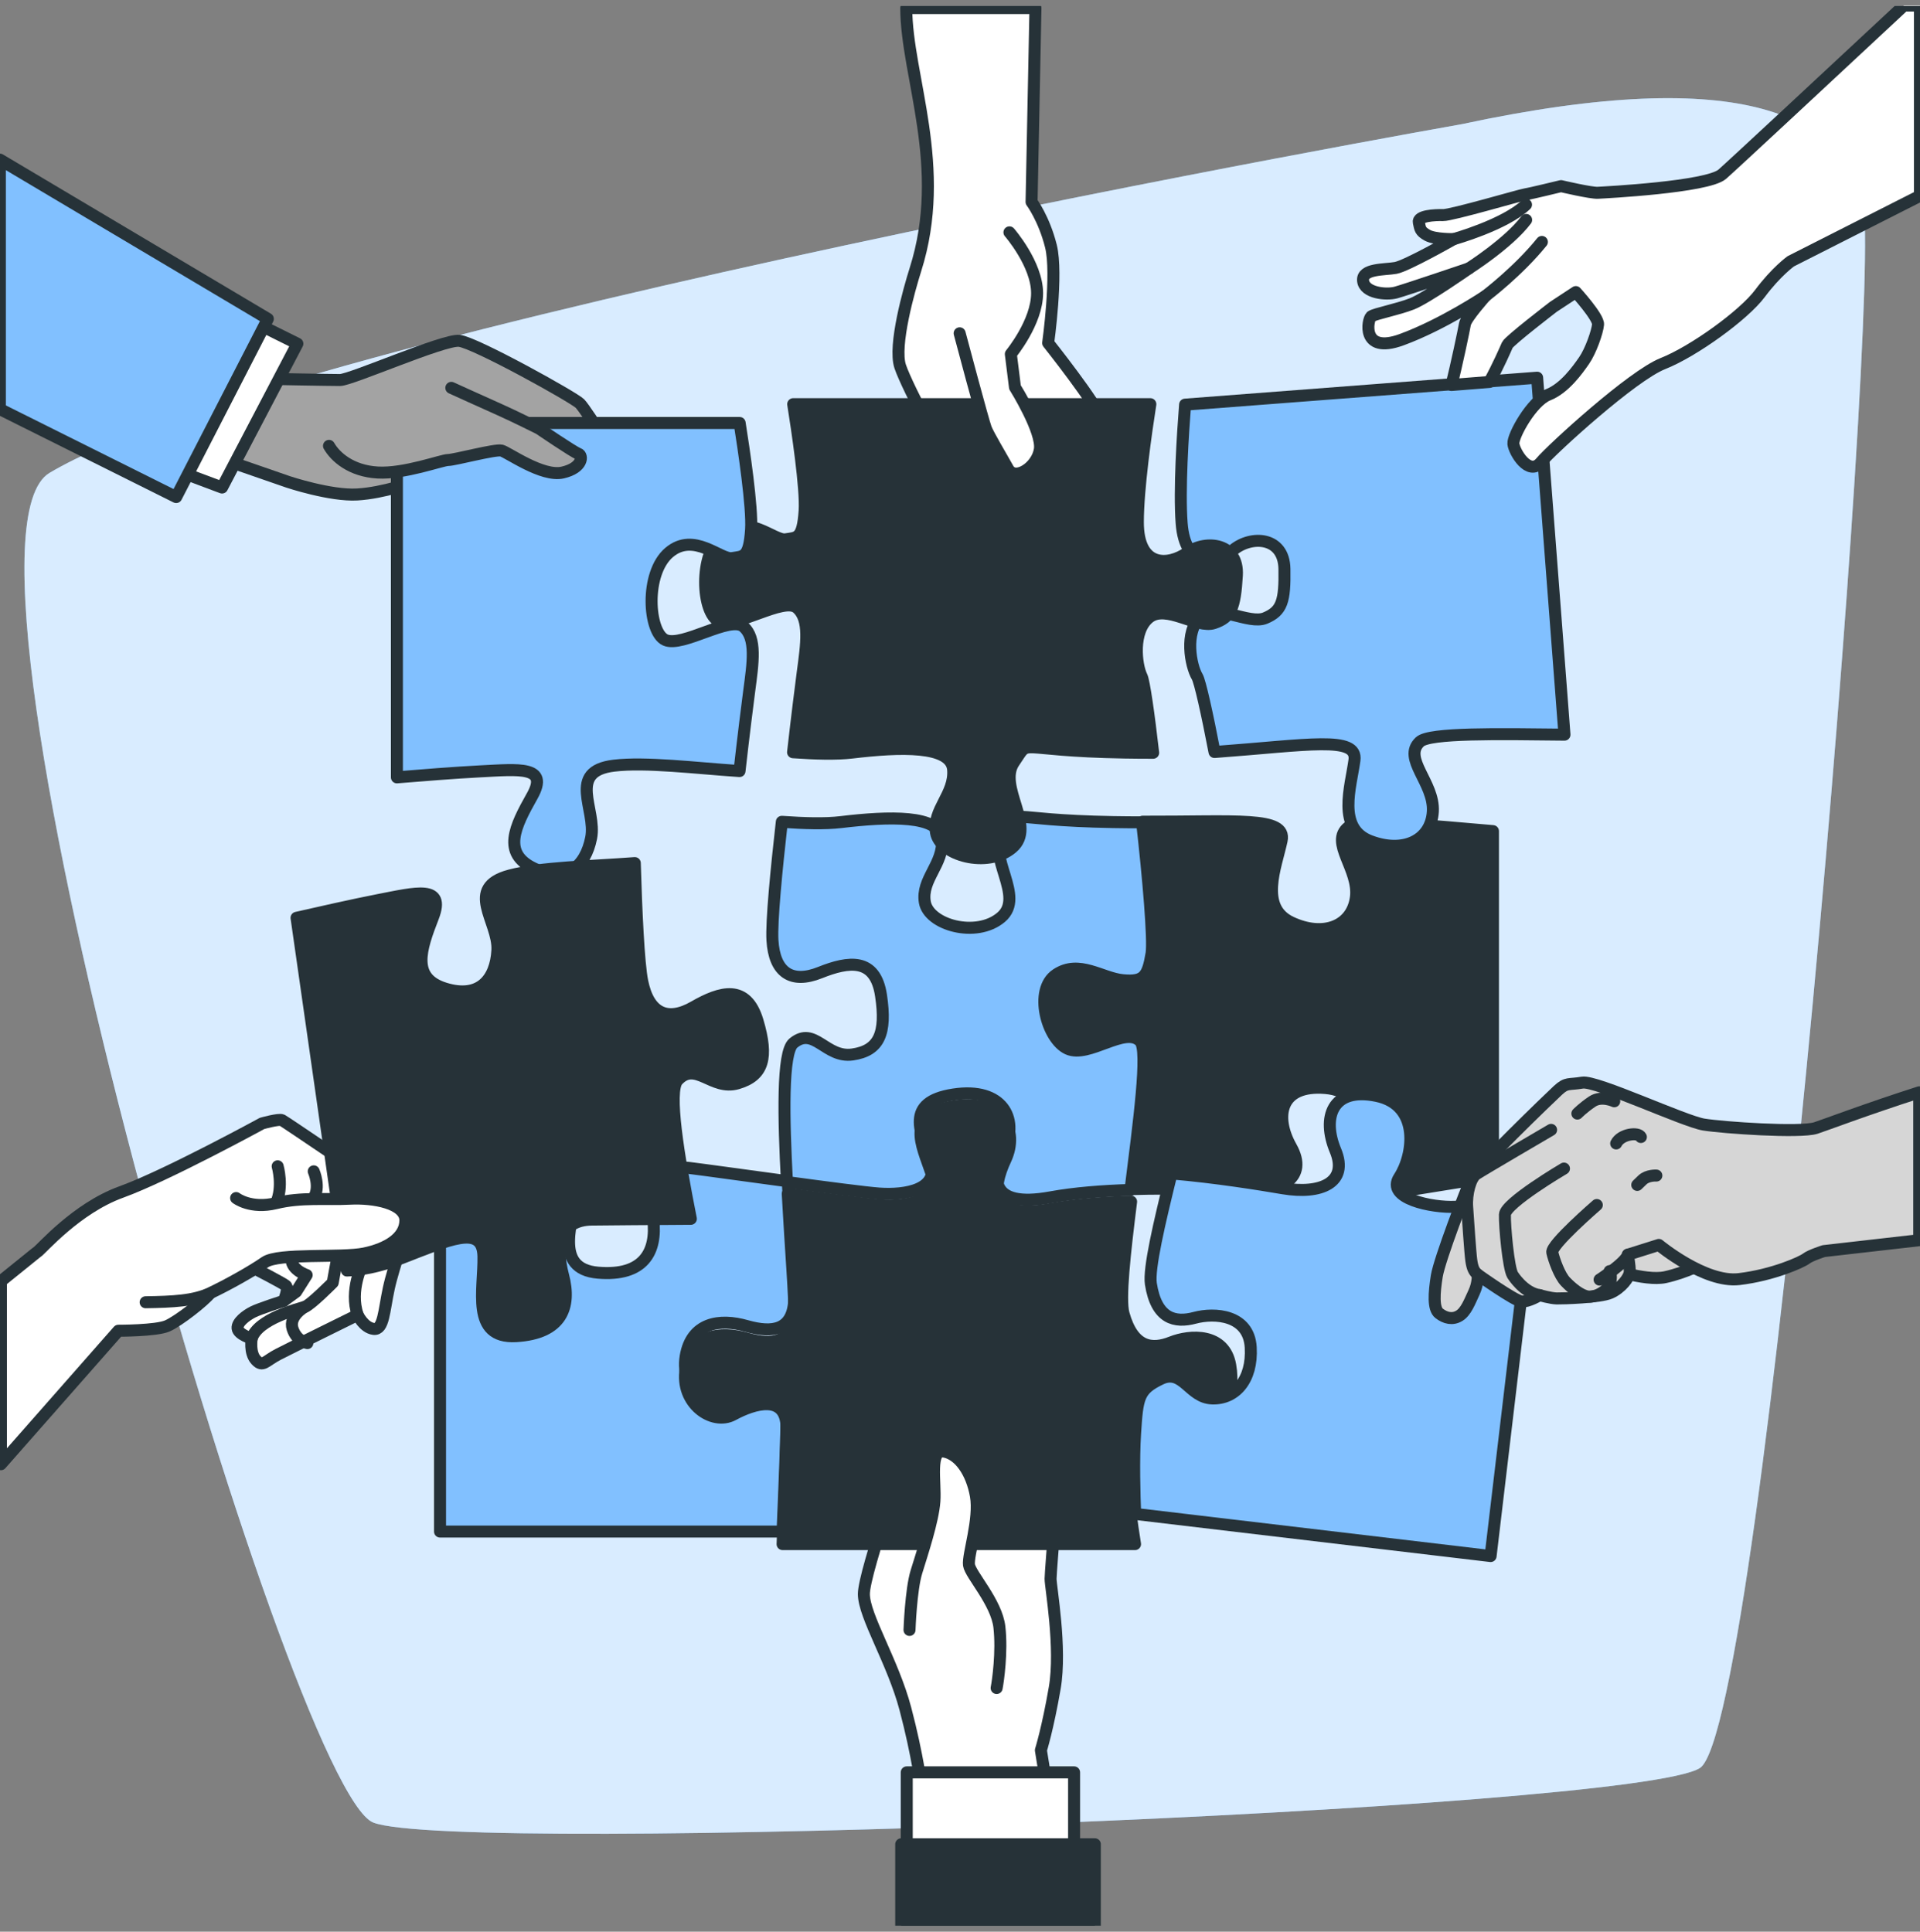<svg width="160" height="161" viewBox="0 0 160 161" fill="none" xmlns="http://www.w3.org/2000/svg">
<rect x="0" y="0" width="160" height="161" fill="#808080" stroke="none"/>
<g clip-path="url(#clip0_206_1129)">
<path d="M121.823 10.347C121.823 10.347 24.105 27.571 4.132 39.41C-6.108 45.48 24.1 149.188 31.112 151.904C38.123 154.619 136.312 150.887 141.668 147.35C147.024 143.814 156.882 23.924 155.24 16.894C153.597 9.864 145.62 5.247 121.823 10.347Z" fill="#81C0FF"/>
<path opacity="0.7" d="M121.823 10.347C121.823 10.347 24.105 27.571 4.132 39.41C-6.108 45.48 24.1 149.188 31.112 151.904C38.123 154.619 136.312 150.887 141.668 147.35C147.024 143.814 156.882 23.924 155.24 16.894C153.597 9.864 145.62 5.247 121.823 10.347Z" fill="white"/>
<path d="M124.413 69.27V98.079C122.99 98.301 119.558 98.84 118.066 99.089C116.162 99.408 112.197 99.089 113.147 97.186C114.1 95.283 114.26 90.998 110.451 90.681C106.642 90.364 106.166 93.06 107.595 95.6C109.022 98.139 106.802 99.408 103.627 99.248C101.664 99.149 98.004 98.992 94.258 99.109C94.954 93.511 95.785 87.437 95.06 86.712C93.79 85.443 90.775 88.142 89.032 87.349C87.286 86.556 86.176 82.43 88.079 81.161C89.982 79.891 91.887 81.478 93.631 81.637C95.377 81.794 95.693 81.317 96.013 79.415C96.198 78.308 95.736 72.956 95.225 68.485C103.057 68.508 107.233 68.029 106.802 70.054C106.326 72.274 104.897 75.606 107.595 76.876C110.291 78.145 112.671 77.192 112.99 74.813C113.307 72.433 110.768 70.211 112.354 68.942C113.224 68.246 118.924 68.79 124.413 69.27Z" fill="#263238" stroke="#263238" stroke-miterlimit="10" stroke-linecap="round" stroke-linejoin="round"/>
<path d="M57.138 113.054C56.662 115.91 59.358 117.813 61.104 116.86C62.85 115.91 65.546 115.117 65.546 117.972C65.546 119.444 65.378 123.79 65.215 127.649H36.669V98.663C37.738 98.772 39.282 98.755 41.27 98.296C45.396 97.346 48.411 96.392 48.095 99.089C47.775 101.788 46.032 105.753 49.838 106.073C53.646 106.39 54.756 104.327 54.439 101.628C54.123 98.932 54.916 97.026 57.455 97.346C58.742 97.505 62.228 97.993 65.646 98.453C65.888 102.983 66.253 107.354 66.182 108.452C66.022 110.832 64.436 111.148 62.214 110.515C59.994 109.879 57.615 110.198 57.138 113.054Z" fill="#81C0FF" stroke="#263238" stroke-miterlimit="10" stroke-linecap="round" stroke-linejoin="round"/>
<path d="M95.963 79.473C95.643 81.377 95.326 81.854 93.579 81.697C91.835 81.537 89.929 79.95 88.025 81.22C86.121 82.49 87.231 86.618 88.978 87.412C90.722 88.205 93.739 85.505 95.009 86.775C95.734 87.5 94.904 93.577 94.207 99.178C91.892 99.249 89.546 99.429 87.547 99.794C82.309 100.748 82.626 98.047 83.737 95.667C84.85 93.286 83.58 90.586 79.452 91.222C75.325 91.856 76.752 94.396 77.546 96.777C78.339 99.158 75.482 99.634 73.261 99.478C72.162 99.398 68.902 98.972 65.58 98.521C65.294 93.224 65.174 87.703 66.116 86.935C67.863 85.505 68.814 88.206 71.037 87.888C73.261 87.569 73.895 86.142 73.418 82.968C72.941 79.79 70.721 80.107 68.337 81.061C65.957 82.014 64.529 81.061 64.37 78.363C64.278 76.819 64.707 72.423 65.152 68.495C67.016 68.624 68.748 68.678 70.084 68.518C74.055 68.044 78.339 67.884 78.499 69.948C78.659 72.012 76.752 73.282 77.069 75.186C77.389 77.093 81.356 78.203 83.42 76.456C85.484 74.709 82.15 71.378 83.58 69.314C85.008 67.251 83.42 68.361 92.786 68.518C93.617 68.532 94.413 68.538 95.175 68.538C95.686 73.011 96.148 78.366 95.963 79.473Z" fill="#81C0FF" stroke="#263238" stroke-miterlimit="10" stroke-linecap="round" stroke-linejoin="round"/>
<path d="M76.83 149.217C76.83 149.217 76.484 146.336 75.447 142.418C74.41 138.499 71.989 134.696 71.989 132.852C71.989 131.008 75.793 120.175 76.254 119.483C76.715 118.792 79.25 114.643 79.942 114.873C80.633 115.104 80.979 116.141 80.979 116.141C80.979 116.141 82.592 114.066 83.514 114.412C84.436 114.758 84.206 115.449 84.206 115.449C84.206 115.449 86.05 115.219 86.511 116.026C86.972 116.832 86.626 117.87 86.626 117.87C86.626 117.87 88.355 119.022 88.355 120.29C88.355 121.557 87.548 130.893 87.548 131.584C87.548 132.276 88.47 137.347 87.894 140.689C87.318 144.031 86.741 145.875 86.741 145.875L87.317 149.448L76.83 149.217Z" fill="white" stroke="#263238" stroke-miterlimit="10" stroke-linecap="round" stroke-linejoin="round"/>
<path d="M99.821 118.381C97.915 118.541 97.122 116.161 95.376 117.271C93.63 118.381 93.63 119.017 93.79 122.03C93.904 124.198 94.346 127.185 94.586 128.695H65.215C65.377 124.834 65.546 120.489 65.546 119.017C65.546 116.162 62.85 116.955 61.104 117.905C59.358 118.858 56.662 116.955 57.138 114.099C57.614 111.243 59.994 110.924 62.213 111.56C64.436 112.193 66.022 111.877 66.182 109.497C66.253 108.399 65.888 104.028 65.645 99.498C68.966 99.948 72.224 100.373 73.323 100.453C75.542 100.61 78.398 100.134 77.605 97.754C76.811 95.375 75.385 92.836 79.511 92.203C83.636 91.567 84.906 94.266 83.793 96.645C82.683 99.024 82.366 101.723 87.602 100.77C89.599 100.405 91.944 100.225 94.258 100.154C93.735 104.348 93.29 108.273 93.63 109.497C94.426 112.353 96.012 112.51 97.598 111.877C99.185 111.243 102.04 111.083 102.517 113.779C102.994 116.478 101.724 118.224 99.821 118.381Z" fill="#263238" stroke="#263238" stroke-miterlimit="10" stroke-linecap="round" stroke-linejoin="round"/>
<path d="M75.793 135.848C75.793 135.848 75.908 132.506 76.369 131.008C76.83 129.51 77.752 126.744 77.867 125.13C77.982 123.517 77.406 120.751 78.674 120.982C79.942 121.212 80.979 122.71 81.324 124.67C81.67 126.629 80.633 129.625 80.748 130.432C80.863 131.239 83.053 133.544 83.284 135.618C83.514 137.693 83.168 140.113 83.053 140.689" fill="white"/>
<path d="M75.793 135.848C75.793 135.848 75.908 132.506 76.369 131.008C76.83 129.51 77.752 126.744 77.867 125.13C77.982 123.517 77.406 120.751 78.674 120.982C79.942 121.212 80.979 122.71 81.324 124.67C81.67 126.629 80.633 129.625 80.748 130.432C80.863 131.239 83.053 133.544 83.284 135.618C83.514 137.693 83.168 140.113 83.053 140.689" stroke="#263238" stroke-miterlimit="10" stroke-linecap="round" stroke-linejoin="round"/>
<path d="M75.562 147.719H89.507V154.288L75.562 153.712V147.719Z" fill="white" stroke="#263238" stroke-miterlimit="10" stroke-linecap="round" stroke-linejoin="round"/>
<path d="M91.236 153.712H75.101V160.696H91.236V153.712Z" fill="#263238" stroke="#263238" stroke-miterlimit="10" stroke-linecap="round" stroke-linejoin="round"/>
<path d="M127.696 100.324L124.216 129.69L94.596 126.179C94.535 124.652 94.448 121.634 94.59 119.468C94.785 116.457 94.86 115.826 96.725 114.929C98.589 114.032 99.097 116.489 101.008 116.554C102.916 116.622 104.382 115.038 104.227 112.302C104.071 109.568 101.216 109.391 99.566 109.833C97.917 110.275 96.36 109.933 95.906 107.003C95.712 105.748 96.616 101.902 97.629 97.799C101.362 98.123 104.979 98.71 106.916 99.04C110.05 99.573 112.404 98.573 111.286 95.884C110.165 93.194 110.956 90.573 114.701 91.336C118.446 92.098 117.783 96.335 116.612 98.112C115.445 99.89 119.346 100.674 121.273 100.581C122.784 100.509 126.256 100.378 127.696 100.324Z" fill="#81C0FF" stroke="#263238" stroke-miterlimit="10" stroke-linecap="round" stroke-linejoin="round"/>
<path d="M133.656 105.591C133.656 105.591 137.07 106.824 138.781 106.444C140.492 106.065 141.922 105.296 141.922 105.296L138.7 102.649L134.835 104.025L133.656 105.591Z" fill="#D6D6D6" stroke="#263238" stroke-miterlimit="10" stroke-linecap="round" stroke-linejoin="round"/>
<path d="M159.938 91.04C155.508 92.461 151.92 93.826 151.316 94.016C149.998 94.431 143.623 93.989 141.981 93.727C140.339 93.464 133.022 90.033 131.86 90.232C130.697 90.431 130.567 90.194 129.833 90.87C129.1 91.547 122.954 97.492 122.588 98.275C122.222 99.058 119.957 104.95 119.732 106.358C119.507 107.765 119.418 109.073 119.933 109.468C120.447 109.863 121.049 110.008 121.609 109.664C122.169 109.321 122.468 108.503 122.834 107.719C123.2 106.936 123.144 106.229 123.144 106.229C123.144 106.229 126.232 108.431 126.803 108.474C127.373 108.517 128.306 107.945 128.306 107.945C128.306 107.945 129.226 108.212 129.729 108.22C130.233 108.228 133.325 108.145 134.205 107.757C135.085 107.369 135.806 106.473 135.814 105.969C135.822 105.466 135.652 104.573 135.652 104.573L138.236 103.759C138.236 103.759 142.08 106.947 144.924 106.608C147.769 106.269 150.155 105.184 150.513 104.904C150.87 104.624 151.985 104.273 151.985 104.273L159.937 103.365V91.04H159.938Z" fill="#D6D6D6" stroke="#263238" stroke-miterlimit="10" stroke-linecap="round" stroke-linejoin="round"/>
<path d="M133.068 100.432C133.068 100.432 129.216 103.76 129.357 104.384C129.498 105.008 129.963 106.31 130.459 106.822C130.954 107.334 131.716 107.985 132.353 108.063C132.99 108.14 133.99 107.603 134.169 106.934C134.348 106.265 134.135 105.942 134.135 105.942" stroke="#263238" stroke-miterlimit="10" stroke-linecap="round" stroke-linejoin="round"/>
<path d="M133.3 106.651C133.3 106.651 135.473 105.242 135.653 104.573" stroke="#263238" stroke-miterlimit="10" stroke-linecap="round" stroke-linejoin="round"/>
<path d="M130.33 97.396C130.33 97.396 125.444 100.271 125.411 101.228C125.379 102.185 125.706 105.701 126.05 106.261C126.05 106.261 126.966 107.755 128.306 107.945" stroke="#263238" stroke-miterlimit="10" stroke-linecap="round" stroke-linejoin="round"/>
<path d="M129.258 94.17C129.258 94.17 123.473 97.551 123.015 97.863C122.556 98.174 122.182 99.461 122.264 100.605C122.345 101.749 122.519 104.422 122.61 105.062C122.7 105.702 122.846 105.99 123.145 106.23" stroke="#263238" stroke-miterlimit="10" stroke-linecap="round" stroke-linejoin="round"/>
<path d="M134.521 91.788C134.521 91.788 133.471 91.284 132.69 91.808C131.909 92.333 131.447 92.812 131.447 92.812" stroke="#263238" stroke-miterlimit="10" stroke-linecap="round" stroke-linejoin="round"/>
<path d="M136.74 94.765C136.543 94.341 135.079 94.499 134.681 95.302" stroke="#263238" stroke-miterlimit="10" stroke-linecap="round" stroke-linejoin="round"/>
<path d="M138.03 97.978C138.03 97.978 137.292 97.932 136.865 98.345C136.438 98.758 136.438 98.758 136.438 98.758" stroke="#263238" stroke-miterlimit="10" stroke-linecap="round" stroke-linejoin="round"/>
<path d="M128.095 31.479L130.372 61.231C124.863 61.172 119.137 61.063 118.323 61.824C116.838 63.211 119.539 65.233 119.405 67.63C119.268 70.027 116.969 71.159 114.184 70.098C111.396 69.038 112.567 65.607 112.872 63.357C113.147 61.305 109.019 62.101 101.209 62.676C100.6 59.504 99.997 56.786 99.767 56.403C99.219 55.489 98.686 52.666 100.024 51.451C101.364 50.232 104.053 52.095 105.439 51.514C106.828 50.93 107.083 50.115 107.037 47.412C106.987 44.711 104.275 44.599 102.778 45.829C101.281 47.056 98.762 47.41 98.471 43.612C98.26 40.847 98.571 36.099 98.759 33.724L128.095 31.479Z" fill="#81C0FF" stroke="#263238" stroke-miterlimit="10" stroke-linecap="round" stroke-linejoin="round"/>
<path d="M158.663 0.461C152.433 6.269 144.28 13.862 143.522 14.521C142.281 15.6 133.726 16.037 133.15 16.068C132.574 16.1 130.087 15.513 130.087 15.513C130.087 15.513 127.493 16.145 127.12 16.195C126.747 16.244 120.948 17.947 120.253 17.927C119.559 17.907 118.119 17.985 118.235 18.528C118.351 19.07 118.334 19.273 118.959 19.615C119.584 19.956 121.142 19.929 121.142 19.929C121.142 19.929 117.22 22.165 116.305 22.33C115.389 22.496 113.476 22.369 113.59 23.403C113.704 24.436 115.533 24.597 116.33 24.38C117.126 24.163 122.402 22.374 122.402 22.374C122.402 22.374 118.868 24.848 117.681 25.317C116.493 25.786 114.578 26.151 114.272 26.37C113.966 26.589 113.378 29.567 116.804 28.311C120.231 27.056 123.798 24.666 123.798 24.666C123.798 24.666 122.164 26.488 122.077 27.013C122.006 27.442 121.367 30.495 120.955 32.087L124.118 31.834C124.838 30.534 125.492 29.026 125.609 28.756C125.763 28.401 129.451 25.571 129.451 25.571L131.319 24.343C131.319 24.343 133.224 26.434 133.171 27.043C133.117 27.653 132.568 29.242 132.006 30.053C131.444 30.863 130.37 32.366 129.013 32.903C127.656 33.439 126.052 36.328 126.116 36.989C126.181 37.65 127.392 39.721 128.396 38.54C129.401 37.359 136.032 31.307 138.577 30.302C141.122 29.296 145.318 26.266 146.664 24.459C148.009 22.653 149.233 21.777 149.233 21.777L159.995 16.322V0.461H158.663Z" fill="white" stroke="#263238" stroke-miterlimit="10" stroke-linecap="round" stroke-linejoin="round"/>
<path d="M123.797 24.666C123.797 24.666 126.516 22.611 128.491 20.164Z" fill="white"/>
<path d="M123.797 24.666C123.797 24.666 126.516 22.611 128.491 20.164" stroke="#263238" stroke-miterlimit="10" stroke-linecap="round" stroke-linejoin="round"/>
<path d="M122.402 22.374C122.402 22.374 125.696 20.288 127.178 18.329Z" fill="white"/>
<path d="M122.402 22.374C122.402 22.374 125.696 20.288 127.178 18.329" stroke="#263238" stroke-miterlimit="10" stroke-linecap="round" stroke-linejoin="round"/>
<path d="M121.142 19.929C121.142 19.929 125.381 18.745 127.167 17.059Z" fill="white"/>
<path d="M121.142 19.929C121.142 19.929 125.381 18.745 127.167 17.059" stroke="#263238" stroke-miterlimit="10" stroke-linecap="round" stroke-linejoin="round"/>
<path d="M92.533 38.036C92.303 36.999 91.727 36.193 91.727 36.193C91.727 36.193 92.303 36.423 91.842 35.04C91.381 33.657 87.347 28.586 87.347 28.586C87.347 28.586 88.154 22.823 87.578 20.519C87.001 18.214 85.964 16.831 85.964 16.831L86.288 0.673H75.52C75.538 6.372 79.002 13.916 76.284 22.478C75.75 24.158 74.44 28.816 75.016 30.545C75.592 32.274 79.28 39.304 80.087 39.88C80.893 40.456 88.269 43.799 89.537 43.683C90.805 43.568 90.574 42.3 90.459 41.84C90.344 41.378 90.344 41.378 90.344 41.378C90.344 41.378 92.188 41.84 92.303 40.917C92.419 39.995 91.612 39.304 91.612 39.304C91.612 39.304 92.764 39.074 92.533 38.036Z" fill="white" stroke="#263238" stroke-miterlimit="10" stroke-linecap="round" stroke-linejoin="round"/>
<path d="M103.071 47.965C102.911 50.664 102.595 51.457 101.165 51.934C99.739 52.407 97.199 50.344 95.77 51.457C94.344 52.567 94.66 55.423 95.137 56.376C95.337 56.775 95.731 59.531 96.096 62.74C95.334 62.74 94.538 62.735 93.708 62.721C84.348 62.564 85.933 61.454 84.507 63.516C83.078 65.579 86.41 68.908 84.348 70.654C82.285 72.4 78.319 71.29 78 69.385C77.683 67.482 79.589 66.212 79.429 64.15C79.269 62.087 74.987 62.247 71.019 62.72C69.683 62.88 67.952 62.826 66.089 62.697C66.42 59.756 66.759 57.077 66.893 56.059C67.21 53.677 67.529 51.614 66.417 50.664C65.307 49.711 61.341 52.407 59.912 51.774C58.486 51.138 58.166 46.219 60.229 44.476C62.292 42.73 64.514 45.109 65.467 44.949C66.417 44.793 66.894 44.949 67.053 42.57C67.176 40.715 66.431 35.774 66.1 33.686H95.862C95.494 36.039 94.821 40.75 94.821 43.523C94.821 47.331 97.36 47.172 98.946 46.062C100.532 44.95 103.228 45.269 103.071 47.965Z" fill="#263238" stroke="#263238" stroke-miterlimit="10" stroke-linecap="round" stroke-linejoin="round"/>
<path d="M79.971 27.779C79.971 27.779 81.93 35.155 82.161 35.731C82.391 36.308 83.429 38.036 84.005 39.073C84.581 40.111 86.425 38.958 86.656 37.46C86.886 35.962 84.581 32.274 84.581 32.274L84.236 29.508C84.236 29.508 86.425 26.857 86.425 24.437C86.425 22.016 84.12 19.366 84.12 19.366" fill="white"/>
<path d="M79.971 27.779C79.971 27.779 81.93 35.155 82.161 35.731C82.391 36.308 83.429 38.036 84.005 39.073C84.581 40.111 86.425 38.958 86.656 37.46C86.886 35.962 84.581 32.274 84.581 32.274L84.236 29.508C84.236 29.508 86.425 26.857 86.425 24.437C86.425 22.016 84.12 19.366 84.12 19.366" stroke="#263238" stroke-miterlimit="10" stroke-linecap="round" stroke-linejoin="round"/>
<path d="M22.409 31.578C22.409 31.578 27.417 31.673 28.332 31.673C29.247 31.673 36.957 28.275 38.264 28.406C39.571 28.536 47.804 33.11 48.327 33.633C48.85 34.156 52.77 40.168 52.378 41.082C51.986 41.997 50.81 42.258 50.81 42.258L49.895 41.866C49.895 41.866 49.372 42.52 48.457 42.65C47.542 42.781 46.497 42.258 46.497 42.258C46.497 42.258 45.582 42.781 44.798 42.781C44.014 42.781 43.099 41.866 43.099 41.866H41.27C41.27 41.866 42.185 42.912 42.054 43.304C41.923 43.696 41.27 44.088 40.355 43.696C39.44 43.304 38.525 42.127 38.525 42.127L34.474 40.167C34.474 40.167 31.991 41.082 29.77 41.212C27.548 41.343 24.02 40.167 24.02 40.167L19.09 38.459L22.409 31.578Z" fill="#A3A3A3" stroke="#263238" stroke-miterlimit="10" stroke-linecap="round" stroke-linejoin="round"/>
<path d="M62.43 57.626C62.296 58.644 61.957 61.323 61.626 64.264C57.963 64.019 53.794 63.497 51.164 63.814C47.198 64.287 49.737 67.463 49.261 69.842C48.785 72.221 47.198 73.65 44.502 72.381C41.803 71.112 42.913 68.889 44.343 66.35C45.772 63.814 43.233 64.13 40.057 64.287C37.969 64.393 34.916 64.635 33.076 64.789V35.253H61.637C61.968 37.341 62.713 42.282 62.59 44.137C62.431 46.516 61.954 46.359 61.004 46.516C60.051 46.676 57.829 44.297 55.766 46.043C53.703 47.786 54.023 52.705 55.449 53.341C56.879 53.974 60.844 51.278 61.954 52.231C63.066 53.181 62.747 55.243 62.43 57.626Z" fill="#81C0FF" stroke="#263238" stroke-miterlimit="10" stroke-linecap="round" stroke-linejoin="round"/>
<path d="M37.61 32.326C37.61 32.326 40.485 33.633 41.661 34.156C42.837 34.678 44.928 35.724 44.928 35.724C44.928 35.724 47.804 37.684 48.196 37.815C48.588 37.946 48.588 38.991 46.889 39.383C45.19 39.775 42.315 37.684 41.792 37.554C41.269 37.423 37.872 38.338 37.349 38.338C36.826 38.338 33.69 39.514 31.468 39.383C29.246 39.253 27.939 38.076 27.417 37.161" fill="#A3A3A3"/>
<path d="M37.61 32.326C37.61 32.326 40.485 33.633 41.661 34.156C42.837 34.678 44.928 35.724 44.928 35.724C44.928 35.724 47.804 37.684 48.196 37.815C48.588 37.946 48.588 38.991 46.889 39.383C45.19 39.775 42.315 37.684 41.792 37.554C41.269 37.423 37.872 38.338 37.349 38.338C36.826 38.338 33.69 39.514 31.468 39.383C29.246 39.253 27.939 38.076 27.417 37.161" stroke="#263238" stroke-miterlimit="10" stroke-linecap="round" stroke-linejoin="round"/>
<path d="M24.781 28.645L18.504 40.633L14.479 39.122L21.667 27.099L24.781 28.645Z" fill="white" stroke="#263238" stroke-miterlimit="10" stroke-linecap="round" stroke-linejoin="round"/>
<path d="M-0.011 13.303V34.098L14.681 41.428L22.32 26.576L-0.011 13.303Z" fill="#81C0FF" stroke="#263238" stroke-miterlimit="10" stroke-linecap="round" stroke-linejoin="round"/>
<path d="M33.782 101.727C33.667 100.7 33.196 99.894 32.18 99.208C31.163 98.522 23.762 93.496 23.507 93.365C23.252 93.234 21.838 93.632 21.838 93.632C21.838 93.632 13.87 97.986 10.105 99.349C6.34 100.711 3.446 104.135 3.091 104.355C3 104.411 2.636 104.724 0.075 106.784V122.035L9.865 110.911C9.865 110.911 13.004 110.918 13.938 110.513C14.872 110.108 17.04 108.405 17.529 107.77C18.017 107.136 18.789 106.889 19.723 106.484C20.657 106.08 21.238 105.734 21.238 105.734C21.238 105.734 23.53 106.916 23.816 107.144C24.101 107.372 23.64 108.424 23.64 108.424C23.64 108.424 21.613 109.071 21.065 109.353C20.517 109.634 19.741 110.201 19.799 110.714C19.856 111.227 20.974 111.562 20.974 111.562C20.974 111.562 20.766 112.745 21.335 113.361C21.904 113.976 22.103 113.434 23.2 112.871C24.296 112.308 29.808 109.59 29.808 109.59C29.808 109.59 30.308 110.653 31.139 110.76C31.971 110.866 31.991 109.265 32.399 107.38C32.806 105.495 33.898 102.753 33.782 101.727Z" fill="white" stroke="#263238" stroke-miterlimit="10" stroke-linecap="round" stroke-linejoin="round"/>
<path d="M23.139 97.205C23.139 97.205 23.63 98.909 23.004 100.279" stroke="#263238" stroke-miterlimit="10" stroke-linecap="round" stroke-linejoin="round"/>
<path d="M26.145 97.627C26.145 97.627 26.736 98.98 26.117 99.869" stroke="#263238" stroke-miterlimit="10" stroke-linecap="round" stroke-linejoin="round"/>
<path d="M29.866 104.946L30.213 105.367C30.213 105.367 29.097 107.531 29.808 109.59" stroke="#263238" stroke-miterlimit="10" stroke-linecap="round" stroke-linejoin="round"/>
<path d="M28.036 105.211L27.727 106.905C27.727 106.905 25.877 108.772 25.395 108.926C24.912 109.081 21.506 109.903 20.973 111.562" stroke="#263238" stroke-miterlimit="10" stroke-linecap="round" stroke-linejoin="round"/>
<path d="M23.639 108.424L24.674 107.668L25.556 106.27C25.556 106.27 24.312 105.87 24.291 104.972" stroke="#263238" stroke-miterlimit="10" stroke-linecap="round" stroke-linejoin="round"/>
<path d="M25.395 108.927C25.395 108.927 24.04 109.679 24.379 110.74C24.718 111.801 25.613 111.941 25.613 111.941" stroke="#263238" stroke-miterlimit="10" stroke-linecap="round" stroke-linejoin="round"/>
<path d="M61.467 90.29C59.311 90.918 57.989 88.381 56.463 90.043C55.639 90.936 56.539 96.381 57.571 101.582C54.123 101.611 50.602 101.622 49.306 101.646C46.748 101.689 46.232 103.688 46.927 106.312C47.623 108.939 46.816 111.138 43.001 111.363C39.188 111.586 40.353 107.414 40.287 104.696C40.219 101.983 37.369 103.353 33.419 104.877C31.516 105.614 29.99 105.849 28.916 105.893L24.712 76.496C26.511 76.083 29.499 75.411 31.551 75.01C34.673 74.406 37.141 73.733 36.085 76.446C35.03 79.162 34.246 81.519 37.097 82.394C39.946 83.269 41.314 81.629 41.449 79.206C41.583 76.784 38.62 73.999 42.479 72.969C45.038 72.284 49.238 72.21 52.899 71.935C53.014 75.884 53.213 80.294 53.522 81.808C54.061 84.455 55.608 85.196 57.829 83.916C60.052 82.635 62.205 82.008 63.126 85.084C64.046 88.157 63.621 89.659 61.467 90.29Z" fill="#263238" stroke="#263238" stroke-miterlimit="10" stroke-linecap="round" stroke-linejoin="round"/>
<path d="M19.677 99.853C19.677 99.853 20.883 100.797 23.004 100.279C25.125 99.76 27.172 100.01 29.16 99.907C31.147 99.804 33.8 100.285 33.782 101.727C33.764 103.168 32.247 104.078 30.352 104.471C28.457 104.864 23.209 104.414 22.078 105.201C20.947 105.988 18.914 107.115 17.529 107.771C16.143 108.426 14.412 108.501 12.137 108.537" fill="white"/>
<path d="M19.677 99.853C19.677 99.853 20.883 100.797 23.004 100.279C25.125 99.76 27.172 100.01 29.16 99.907C31.147 99.804 33.8 100.285 33.782 101.727C33.764 103.168 32.247 104.078 30.352 104.471C28.457 104.864 23.209 104.414 22.078 105.201C20.947 105.988 18.914 107.115 17.529 107.771C16.143 108.426 14.412 108.501 12.137 108.537" stroke="#263238" stroke-miterlimit="10" stroke-linecap="round" stroke-linejoin="round"/>
</g>
<defs>
<clipPath id="clip0_206_1129">
<rect width="160" height="160" fill="white" transform="translate(0 0.5)"/>
</clipPath>
</defs>
</svg>
